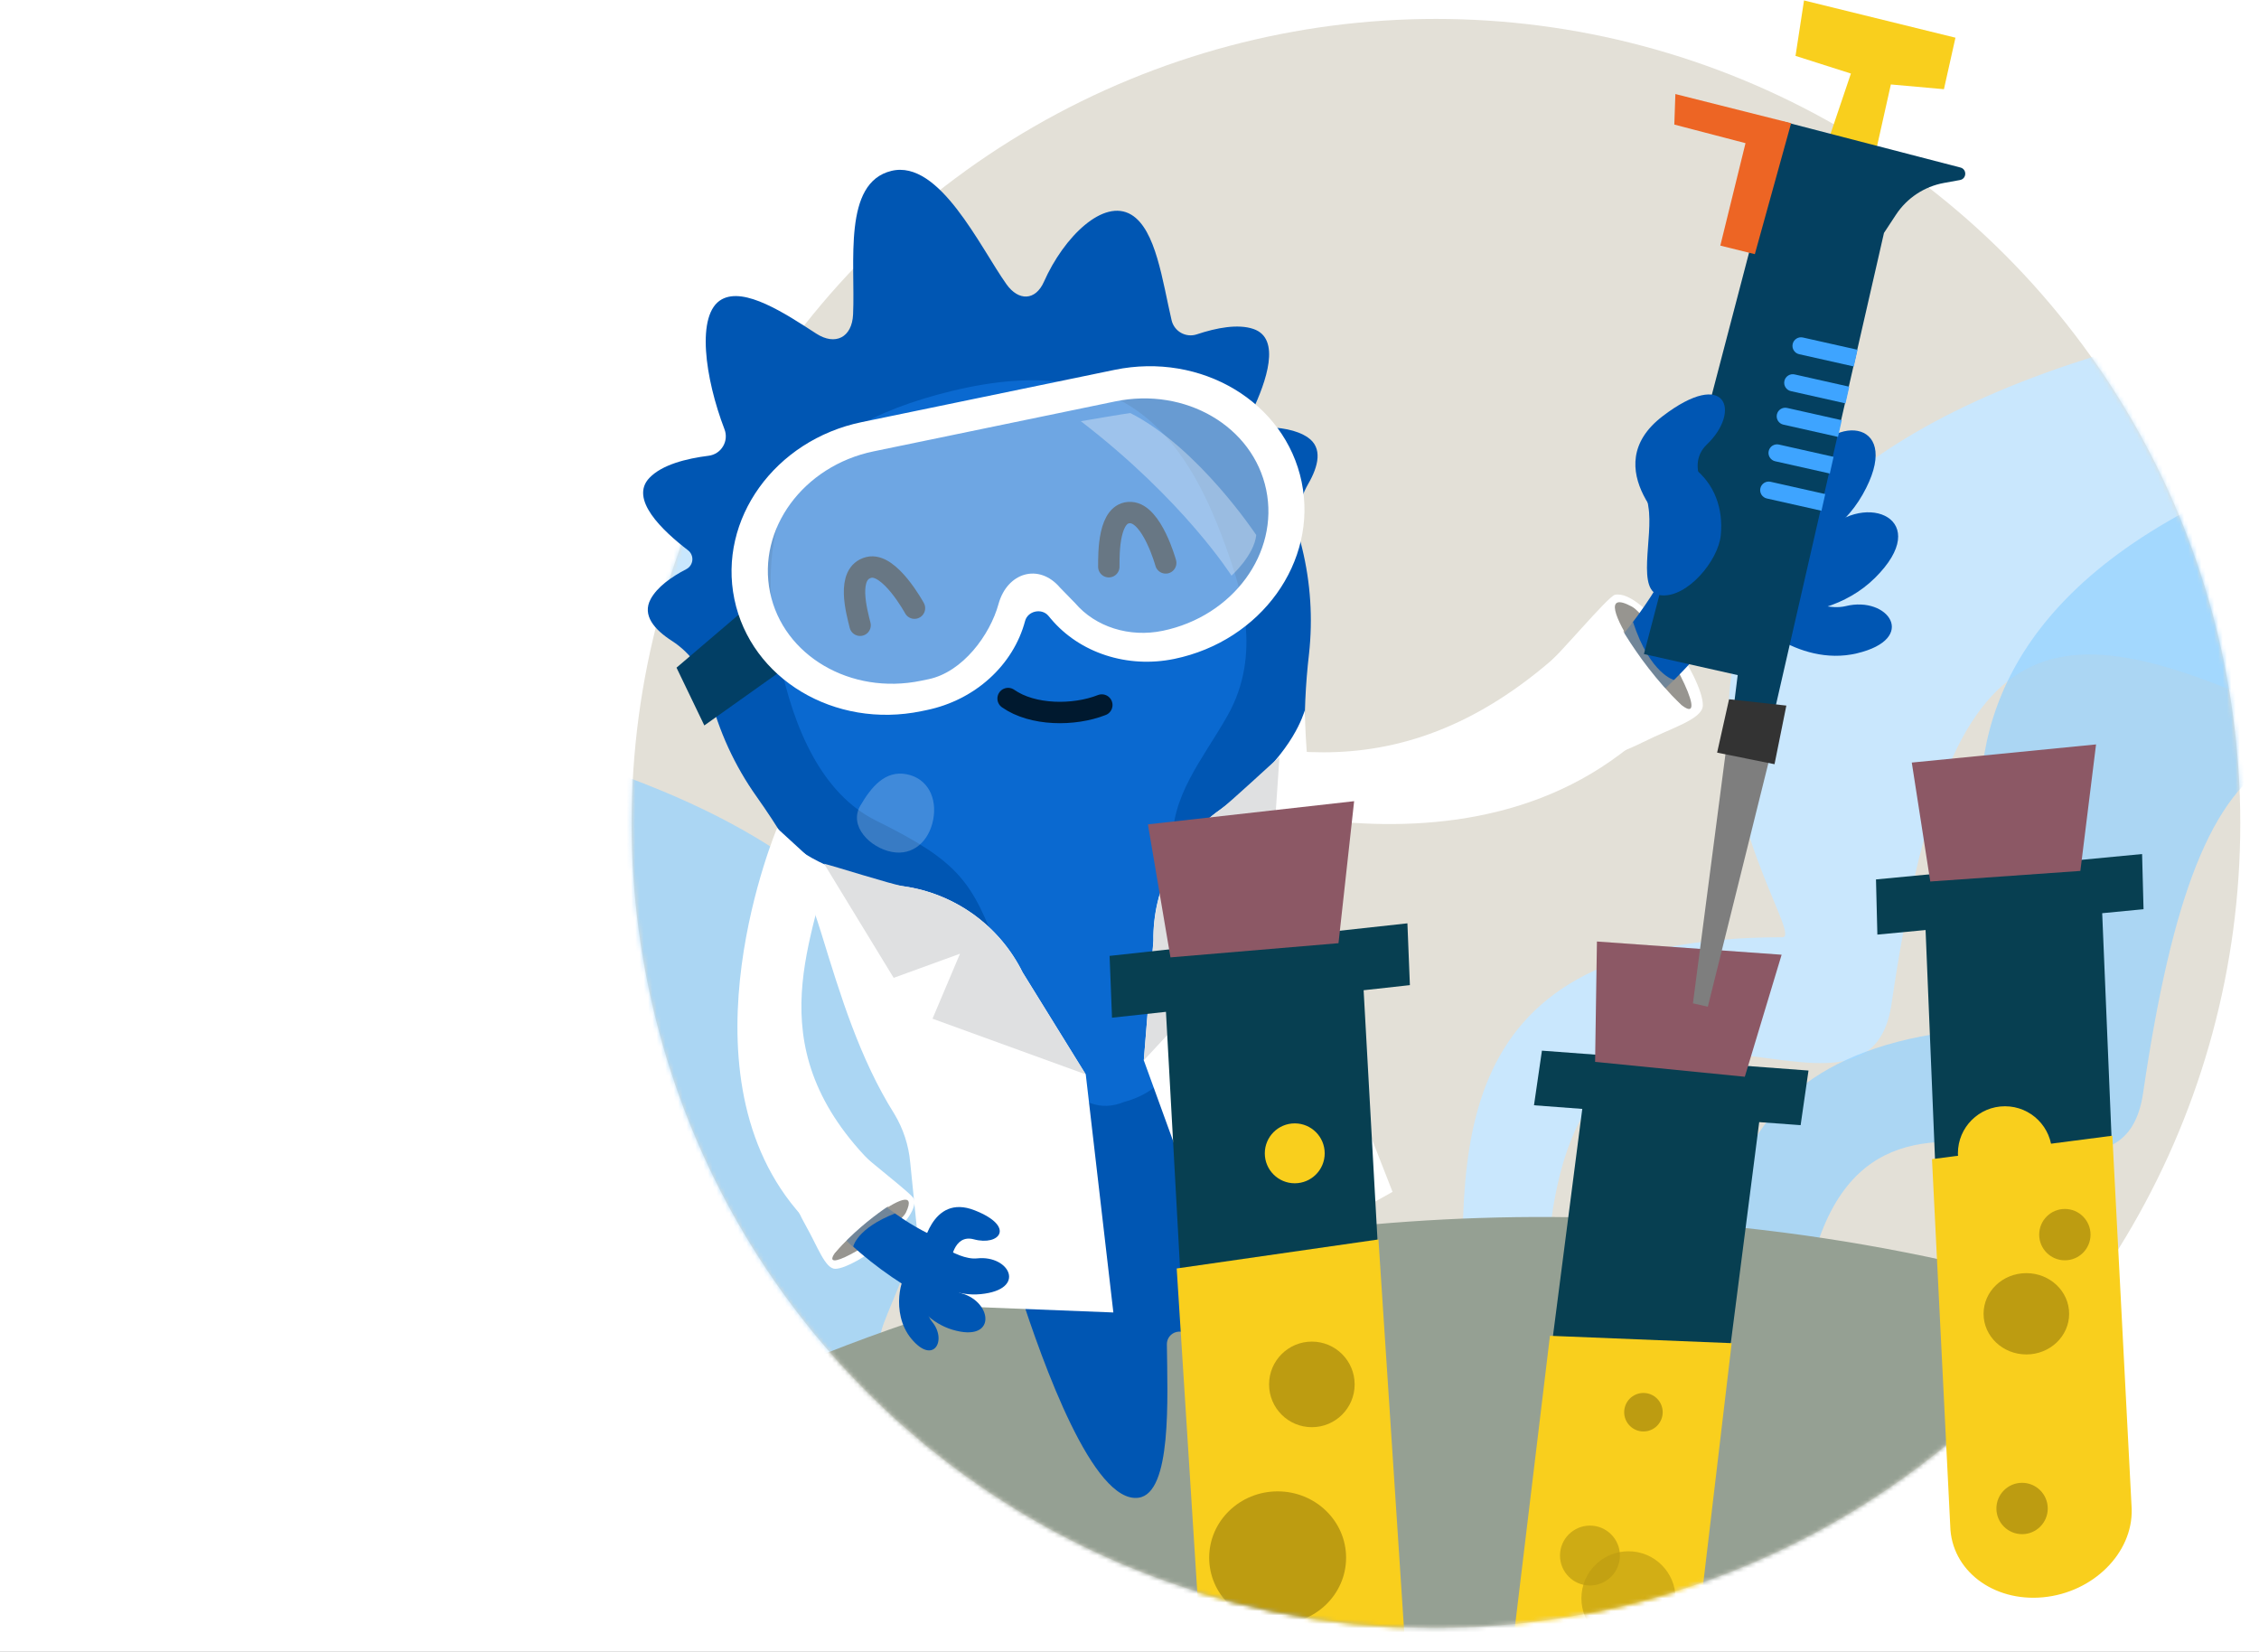 <svg width="528" height="386" viewBox="0 0 528 386" fill="none" xmlns="http://www.w3.org/2000/svg">
<rect x="0" y="0" width="528" height="386" fill="#808080" stroke="none"/>
<g clip-path="url(#clip0_1_4633)">
<rect width="528" height="386" fill="white"/>
<circle cx="335.624" cy="192.424" r="188" fill="#E3E0D7"/>
<mask id="mask0_1_4633" style="mask-type:alpha" maskUnits="userSpaceOnUse" x="147" y="4" width="377" height="377">
<circle cx="335.624" cy="192.424" r="188" fill="#E3E0D7"/>
</mask>
<g mask="url(#mask0_1_4633)">
<path d="M416.624 219.035C335.618 219.035 341.624 270.535 342.124 313.035C342.124 313.035 361.124 313.035 361.124 309.034C361.124 197.588 435.895 277.034 442.124 234.534C455.724 141.734 479.124 140.534 541.124 170.035C559.29 134.202 589.324 49.834 484.124 85.034C352.624 129.035 424.624 219.035 416.624 219.035Z" fill="#C9E7FD"/>
<path d="M225.25 210.035C306.256 210.035 300.25 261.535 299.75 304.035C299.75 304.035 280.75 304.035 280.75 300.034C280.75 188.588 205.979 268.034 199.75 225.534C186.15 132.734 162.75 131.534 100.75 161.035C82.584 125.202 52.55 40.834 157.75 76.034C289.25 120.035 217.25 210.035 225.25 210.035Z" fill="#C9E7FD"/>
<path opacity="0.7" d="M475.408 239.949C394.402 239.949 400.408 291.449 400.908 333.949C400.908 333.949 419.908 333.949 419.908 329.949C419.908 218.502 494.68 297.949 500.908 255.449C514.508 162.649 537.908 161.449 599.908 190.949C618.075 155.116 648.108 70.749 542.908 105.949C411.408 149.949 483.408 239.949 475.408 239.949Z" fill="#93D2FF"/>
<path opacity="0.7" d="M206.466 312.949C287.472 312.949 281.466 364.449 280.966 406.949C280.966 406.949 261.966 406.949 261.966 402.949C261.966 291.502 178.852 372.034 172.624 329.534C159.024 236.734 143.966 234.449 81.966 263.949C63.799 228.116 33.766 143.749 138.966 178.949C270.466 222.949 198.466 312.949 206.466 312.949Z" fill="#93D2FF"/>
<path d="M188.624 431.534C183.899 362.141 148.124 337.535 148.124 337.535C148.124 337.535 334.124 223.534 555.624 329.535L533.624 409.424C523.751 396.916 188.624 431.534 188.624 431.534Z" fill="#95A093"/>
<path d="M411.181 262.24L420.863 262.951L422.704 250.187L360.398 245.54L358.542 258.303L369.828 259.15L360.606 330.585L402.112 332.786L411.181 262.24Z" fill="#073F51"/>
<path d="M370.582 417.486C382.308 418.373 393.012 410.842 394.479 400.67L404.748 313.898L362.273 312.178L352.005 397.457C350.538 407.629 358.857 416.6 370.582 417.486Z" fill="#F9CF1D"/>
<path d="M372.824 248.16L373.254 220.031L416.422 223.118L407.818 251.639L372.824 248.16Z" fill="#8C5865"/>
</g>
<path d="M491.35 213.416L501.013 212.483L500.674 199.591L438.477 205.523L438.801 218.417L450.068 217.347L453.032 289.314L494.314 284.48L491.35 213.416Z" fill="#073F51"/>
<path d="M477.528 373.286C489.235 372.182 498.514 362.953 498.245 352.679L493.725 265.419L451.569 270.89L455.837 356.678C456.107 366.952 465.821 374.391 477.528 373.286Z" fill="#F9CF1D"/>
<path d="M451.167 206.009L446.844 178.212L489.914 173.97L486.246 203.534L451.167 206.009Z" fill="#8C5865"/>
<g style="mix-blend-mode:overlay" opacity="0.25">
<path d="M252.771 237.174C253.65 234.783 256.684 231.834 258.995 232.458C261.107 233.032 262.892 233.982 262.025 236.333C261.158 238.684 258.552 240.298 255.997 240.531C253.442 240.764 251.865 239.562 252.771 237.174Z" fill="white"/>
</g>
<path d="M368.549 179.324C368.549 179.324 377.466 176.737 384.077 173.42C390.681 170.106 397.958 168.079 398.009 164.851C398.116 158.434 384.271 137.607 377.473 139.001C375.835 139.34 364.22 153.383 360.468 156.462C356.975 159.33 368.549 179.324 368.549 179.324Z" fill="white"/>
<path d="M381.445 141.78C385.584 144.031 397.305 164.186 395.065 165.613C392.139 167.48 368.125 134.548 381.445 141.78Z" fill="#979590"/>
<path d="M258.205 175.802C258.205 175.802 350.225 219.01 404.072 143.838C404.393 143.392 389.595 132.952 389.595 132.952C389.595 132.952 354.624 206.054 270.177 171.014L258.195 175.799L258.205 175.802Z" fill="#0056B3"/>
<g style="mix-blend-mode:multiply" opacity="0.75">
<path d="M391.42 158.971C391.42 158.971 385.716 157.703 381.68 145.328C381.632 145.182 376.153 150.991 376.153 150.991L385.17 165.066L391.42 158.971Z" fill="#979590"/>
</g>
<path d="M261.017 178.696C261.017 178.696 331.852 211.533 378.726 176.214C390.983 166.982 393.038 164.829 392.802 164.6C381.319 153.341 375.992 141.087 375.833 141.268C335.413 186.524 299.663 177.225 271.454 168.959C270.903 168.796 261.875 177.299 261.008 178.71L261.017 178.696Z" fill="white"/>
<path d="M403.232 130.749C402.328 133.47 425.814 132.359 435.333 115.622C445.147 98.378 428.828 96.095 422.133 108.089C417.599 116.219 399.882 120.526 399.882 120.526L403.222 130.748L403.232 130.749Z" fill="#0056B3"/>
<path d="M402.365 140.547C400.816 142.891 424.727 148.397 438.204 135.091C452.093 121.377 436.195 114.633 426.667 124.211C420.215 130.7 401.385 129.858 401.385 129.858L402.375 140.546L402.365 140.547Z" fill="#0056B3"/>
<path d="M409.405 142.87C407.458 143.766 420.025 156.015 434.009 152.686C448.42 149.264 441.359 139.195 431.404 141.648C424.654 143.312 413.288 135.84 413.288 135.84L409.405 142.87Z" fill="#0056B3"/>
<path opacity="0.12" d="M226.448 252.674C226.777 250.224 229.068 247.541 231.493 248.777C233.696 249.908 235.711 251.354 235.39 253.823C235.07 256.293 232.864 257.506 230.417 257.181C227.969 256.857 226.152 255.133 226.448 252.674Z" fill="white"/>
<path d="M305.674 102.229C303.047 100.422 299.118 99.831 295.062 99.814C294.621 99.811 294.188 99.697 293.802 99.483C293.417 99.269 293.091 98.96 292.856 98.587C292.621 98.214 292.484 97.787 292.457 97.347C292.431 96.907 292.515 96.467 292.704 96.068C295.93 89.238 299.522 79.099 292.952 76.875C289.329 75.654 284.351 76.596 279.721 78.14C279.118 78.34 278.481 78.412 277.849 78.351C277.217 78.29 276.605 78.099 276.051 77.788C275.498 77.477 275.015 77.055 274.634 76.547C274.253 76.039 273.982 75.458 273.838 74.839C271.693 65.678 270.201 53.678 264.438 50.189C257.935 46.254 248.648 55.365 244 65.848C242.022 70.311 238.062 70.398 235.238 66.423C229.057 57.727 219.554 37.208 208.351 39.937C196.931 42.699 199.948 61.311 199.392 73.493C199.145 78.842 195.257 80.866 190.766 77.951C183.41 73.171 174.018 67.018 168.698 69.958C162.577 73.339 164.802 88.513 169.333 100.31C169.585 100.957 169.686 101.653 169.628 102.345C169.571 103.037 169.357 103.707 169.002 104.304C168.648 104.901 168.162 105.409 167.582 105.791C167.002 106.172 166.343 106.416 165.654 106.505C160.365 107.171 154.753 108.606 151.822 111.646C146.997 116.609 154.818 123.997 160.81 128.6C161.159 128.869 161.435 129.221 161.612 129.625C161.789 130.028 161.862 130.47 161.823 130.909C161.784 131.348 161.636 131.77 161.391 132.137C161.147 132.503 160.813 132.802 160.423 133.006C156.821 134.871 153.601 137.21 152.083 140.001C150.036 143.78 152.928 147.137 157.099 149.809C161.459 152.642 164.572 157.033 165.801 162.085L165.818 162.124C167.963 170.804 171.729 178.999 176.917 186.281C186.459 199.74 193.987 214.52 199.263 230.153C204.426 245.339 213.685 271.089 229.67 287.226C233.671 291.271 236.624 296.232 238.272 301.678C243.818 318.84 255.521 351.505 266.122 350.02C273.917 348.925 272.878 326.816 272.735 314.16C272.728 313.501 272.943 312.858 273.347 312.337C273.751 311.816 274.319 311.447 274.96 311.289C275.6 311.132 276.274 311.195 276.874 311.469C277.474 311.744 277.963 312.212 278.263 312.8C283.875 323.785 292.279 341.674 299.14 337.72C308.627 332.282 305.179 304.696 302.971 286.57C301.697 277.923 302.183 269.107 304.4 260.652C310.419 237.916 309.993 211.134 307.17 195.536C304.698 181.426 304.291 167.031 305.961 152.804C306.868 144.549 306.324 136.199 304.354 128.131C304.228 127.604 304.098 127.079 303.958 126.559C302.758 122.03 303.398 117.211 305.737 113.153C308.199 108.896 309.197 104.636 305.674 102.229Z" fill="#0056B3"/>
<path d="M286.382 127.416C276.938 101.372 262.28 81.8 222.729 91.311C184.241 100.567 175.411 120.954 182.228 154.338C185.487 170.247 192.126 185.534 204.737 191.762C224.284 201.416 227.29 206.094 233.403 222.5C243.634 249.954 251.652 262.038 262.767 257.515C282.697 252.103 275.911 228.841 274.11 197.838C273.428 186.145 281.146 177.447 286.904 167.256C295.08 152.774 290.123 137.723 286.382 127.416Z" fill="#0A69D0"/>
<path d="M201.03 146.122C200.28 143.035 197.651 133.979 203.049 132.613C207.892 131.354 213.742 142.126 213.742 142.126" stroke="#00192F" stroke-width="5" stroke-miterlimit="10" stroke-linecap="round"/>
<path d="M259.164 132.444C259.17 129.239 259.057 119.53 264.304 119.791C269.297 120.03 272.464 131.553 272.464 131.553" stroke="#00192F" stroke-width="5" stroke-miterlimit="10" stroke-linecap="round"/>
<path d="M257.531 164.765C250.989 167.336 241.34 167.262 235.624 163.248" stroke="#00192F" stroke-width="5" stroke-miterlimit="10" stroke-linecap="round"/>
<path d="M307.326 190.473C305.883 182.387 305.102 174.197 304.991 165.984C304.561 167.099 302.418 175.148 290.678 185C289.021 186.391 287.172 187.821 285.11 189.27C280.232 192.712 276.268 197.293 273.563 202.616C270.858 207.938 269.494 213.841 269.588 219.811L267.344 247.802L286.435 300.361L325.482 278.54L313.28 247.366C311.763 243.622 311.122 239.581 311.408 235.552C312.702 220.427 309.944 205.155 307.326 190.473Z" fill="white"/>
<g style="mix-blend-mode:overlay" opacity="0.22">
<path d="M208.439 199.094C203.417 198.139 198.296 193.083 201.081 188.293C203.654 183.885 206.9 179.986 211.88 180.935C216.859 181.884 219.079 186.526 218.121 191.538C217.163 196.551 213.451 200.053 208.439 199.094Z" fill="white"/>
</g>
<path d="M280.618 209.291L296.986 207.232L299.054 176.89C297.43 178.25 287.258 187.75 285.254 189.169C280.338 192.646 276.343 197.268 273.614 202.635C270.885 208.003 269.505 213.955 269.593 219.976L267.344 247.801L293.27 219.87L280.618 209.291Z" fill="#DFE0E1"/>
<path d="M192.04 218.336C189.63 210.486 186.584 202.845 182.934 195.49C183.837 196.273 189.392 202.463 204.354 205.874C206.462 206.356 208.776 206.776 211.238 207.135C217.15 207.97 222.769 210.236 227.607 213.736C232.445 217.236 236.356 221.864 239 227.218L253.78 251.114L260.227 306.726L216.111 304.987L212.745 271.668C212.385 267.645 211.112 263.757 209.022 260.301C200.939 247.44 196.416 232.585 192.04 218.336Z" fill="white"/>
<path d="M224.385 222.884L208.88 228.525L192.612 201.852C194.675 202.324 208.641 206.757 211.073 207.099C217.032 207.945 222.696 210.23 227.575 213.757C232.453 217.283 236.4 221.945 239.073 227.339L253.779 251.085L217.957 238.072L224.385 222.884Z" fill="#DFE0E1"/>
<path d="M183.395 275.224C183.395 275.224 185.662 281.741 188.381 286.517C191.097 291.289 192.885 296.61 195.283 296.522C200.049 296.352 214.965 285.267 213.666 280.276C213.35 279.074 202.477 271.002 200.046 268.337C197.781 265.857 183.395 275.224 183.395 275.224Z" fill="white"/>
<path d="M211.758 283.332C210.249 286.491 195.748 295.974 194.602 294.367C193.103 292.269 216.606 273.166 211.758 283.332Z" fill="#979590"/>
<path d="M181.624 197.034C181.624 197.034 153.231 263.171 211.112 300.203C211.456 300.425 218.627 289.036 218.627 289.036C218.627 289.036 168.409 269.066 191.124 205.034L184.624 199.535L181.624 197.034Z" fill="#0056B3"/>
<g style="mix-blend-mode:multiply" opacity="0.75">
<path d="M199.411 291.39C199.411 291.39 200.166 287.085 209.313 283.532C209.421 283.49 204.874 279.665 204.874 279.665L194.623 287.003L199.411 291.39Z" fill="#979590"/>
</g>
<path d="M181.624 193.534C181.624 193.534 158.064 249.246 186.099 282.655C193.427 291.392 195.105 292.833 195.266 292.648C203.173 283.688 212.06 279.258 211.919 279.147C176.761 250.914 188.088 225.29 193.124 204.034L187.624 199.034L181.624 193.534Z" fill="white"/>
<path d="M215.442 292.37C215.541 292.046 217.567 278.817 227.81 282.854C237.473 286.663 233.594 291.247 227.628 289.632C222.753 288.316 222.206 295.085 222.206 295.085L215.442 292.37Z" fill="#0056B3"/>
<path d="M212.157 292.783C210.641 293.243 218.634 303.484 229.221 302.439C240.13 301.365 235.955 293.275 228.408 294.081C223.294 294.629 215.7 288.011 215.7 288.011L212.154 292.778L212.157 292.783Z" fill="#0056B3"/>
<path d="M210.444 294.888C208.897 294.765 212.617 307.8 222.652 310.767C232.993 313.824 232.011 304.333 224.834 302.281C219.973 300.893 215.353 291.56 215.353 291.56L210.447 294.893L210.444 294.888Z" fill="#0056B3"/>
<path d="M211.88 298.24C210.962 297.491 207.937 306.703 212.986 312.834C218.185 319.153 221.467 313.203 217.831 308.859C215.365 305.914 216.311 298.459 216.311 298.459L211.88 298.24Z" fill="#0056B3"/>
<circle cx="482.624" cy="288.534" r="6" fill="#BD9C11"/>
<circle cx="472.624" cy="352.534" r="6" fill="#BD9C11"/>
<ellipse cx="473.624" cy="307.034" rx="10" ry="9.5" fill="#BD9C11"/>
<path d="M436.53 43.958L441.954 19.738L454.358 20.846L457.052 8.809L421.656 0.103L419.669 13.061L432.617 17.186L424.483 41.254L436.53 43.958Z" fill="#F9CF1D"/>
<path d="M458.114 42.073L454.382 42.75C449.777 43.585 445.716 46.27 443.146 50.179L440.343 54.441L438.986 60.388L408.944 191.604L402.123 190.073L406.155 157.773L384.239 152.854L416.832 28.415L458.219 39.15C459.773 39.552 459.692 41.786 458.113 42.072L458.114 42.073Z" fill="#044060"/>
<path d="M410.161 59.396L418.641 28.788L391.587 21.977L391.341 29.115L407.981 33.457L402.093 57.4L410.161 59.396Z" fill="#ED6524"/>
<path d="M414.594 173.226L399.176 235.263L395.693 234.481L403.998 170.848L414.594 173.226Z" fill="#7E7E7E"/>
<path d="M417.525 164.897L414.762 178.595L401.345 175.889L404.138 163.415L417.525 164.897Z" fill="#333333"/>
<path d="M420.518 82.778C419.44 82.537 418.763 81.467 419.005 80.389C419.247 79.311 420.316 78.634 421.394 78.876L420.518 82.778ZM433.291 85.645L420.518 82.778L421.394 78.876L434.166 81.742L433.291 85.645Z" fill="#3EA4FF"/>
<path d="M418.586 91.407C417.508 91.165 416.83 90.096 417.072 89.018C417.314 87.94 418.384 87.263 419.462 87.504L418.586 91.407ZM431.358 94.274L418.586 91.407L419.462 87.504L432.234 90.371L431.358 94.274Z" fill="#3EA4FF"/>
<path d="M416.832 99.239C415.754 98.997 415.077 97.927 415.318 96.849C415.56 95.771 416.63 95.094 417.708 95.336L416.832 99.239ZM429.604 102.105L416.832 99.239L417.708 95.336L430.48 98.202L429.604 102.105Z" fill="#3EA4FF"/>
<path d="M414.915 107.795C413.838 107.554 413.16 106.484 413.402 105.406C413.644 104.328 414.714 103.651 415.791 103.893L414.915 107.795ZM427.688 110.662L414.915 107.795L415.791 103.893L428.564 106.759L427.688 110.662Z" fill="#3EA4FF"/>
<path d="M412.968 116.497C411.89 116.255 411.213 115.185 411.455 114.107C411.697 113.03 412.766 112.352 413.844 112.594L412.968 116.497ZM425.74 119.365L412.968 116.497L413.844 112.594L426.616 115.462L425.74 119.365Z" fill="#3EA4FF"/>
<path d="M391.797 125.332C391.386 124.876 372.775 109.371 388.605 97.269C403.539 85.851 407.02 96.147 398.941 103.886C393.359 109.232 400.44 117.338 400.44 117.338L391.797 125.332Z" fill="#0056B3"/>
<path d="M402.204 125.045C401.618 131.092 394.327 139.712 388.28 139.126C382.233 138.539 386.528 125.533 385.269 118.378C383.65 109.179 390.554 105.326 395.704 109.203C400.853 113.08 402.791 118.998 402.204 125.045Z" fill="#0056B3"/>
<mask id="mask1_1_4633" style="mask-type:alpha" maskUnits="userSpaceOnUse" x="147" y="4" width="377" height="377">
<circle cx="335.624" cy="192.534" r="188" fill="#E3E0D7"/>
</mask>
<g mask="url(#mask1_1_4633)">
<path d="M318.722 231.419L329.536 230.225L328.957 215.783L259.348 223.392L259.911 237.837L272.521 236.464L276.956 317.067L323.144 311.011L318.722 231.419Z" fill="#073F51"/>
<path d="M305.706 410.791C318.808 409.371 329.064 398.886 328.603 387.377L322.188 289.659L275.031 296.442L281.142 392.515C281.603 404.023 292.604 412.21 305.706 410.791Z" fill="#F9CF1D"/>
<path d="M273.577 223.741L268.303 192.656L316.503 187.237L312.85 220.424L273.577 223.741Z" fill="#8C5865"/>
<circle cx="306.624" cy="323.534" r="10" fill="#BD9C11"/>
<circle cx="302.624" cy="269.534" r="7" fill="#F9CF1D"/>
<circle cx="468.624" cy="269.534" r="11" fill="#F9CF1D"/>
<circle cx="384.124" cy="330.034" r="4.5" fill="#BD9C11"/>
<circle opacity="0.7" cx="371.624" cy="363.534" r="7" fill="#BD9C11"/>
<circle opacity="0.66" cx="380.624" cy="373.534" r="11" fill="#BD9C11"/>
<ellipse cx="298.624" cy="364.034" rx="16" ry="15.5" fill="#BD9C11"/>
</g>
<path d="M158.124 156.034L175.124 141.534L183.624 156.034L164.624 169.534L158.124 156.034Z" fill="#023F65"/>
<path d="M260.517 86.434L201.404 98.651C181.115 102.845 167.793 121.366 171.648 140.019C175.504 158.673 195.077 170.395 215.365 166.201L216.605 165.945C227.858 163.62 236.837 155.485 239.598 145.114C240.223 142.77 243.48 142.052 245.043 143.913L245.616 144.596C252.346 152.61 263.528 156.247 274.478 153.984C294.767 149.79 308.089 131.269 304.234 112.616C300.378 93.963 280.805 82.24 260.517 86.434ZM295.952 114.467C299.012 129.272 288.178 144.025 271.753 147.42C263.977 149.027 256.051 146.523 251.299 140.958L247.759 137.326C242.799 131.518 235.406 133.809 233.387 141.154C231.399 148.389 225.005 157.082 217.013 158.733L215.264 159.095C198.84 162.489 183.045 153.24 179.986 138.436C176.926 123.632 187.76 108.878 204.184 105.484L260.673 93.808C277.097 90.414 292.892 99.663 295.952 114.467Z" fill="white"/>
<path opacity="0.41" d="M298.749 114.029C302.077 130.129 290.834 146.062 273.636 149.616C265.494 151.299 257.162 148.517 252.133 142.436L251.562 141.745C246.314 135.399 235.432 137.803 233.374 145.764C231.347 153.603 224.687 159.734 216.319 161.463L214.488 161.842C197.291 165.396 180.653 155.226 177.325 139.126C173.998 123.027 185.241 107.094 202.438 103.539L261.585 91.315C278.783 87.76 295.421 97.93 298.749 114.03L298.749 114.029Z" fill="white"/>
<path d="M287.835 134.534C287.835 134.534 276.741 116.959 252.624 98.434C252.624 98.434 263.718 96.534 264.2 96.534C280.118 104.609 293.624 125.034 293.624 125.034C293.141 129.784 287.835 134.534 287.835 134.534Z" fill="white" fill-opacity="0.33"/>
</g>
<defs>
<clipPath id="clip0_1_4633">
<rect width="528" height="386" fill="white"/>
</clipPath>
</defs>
</svg>
